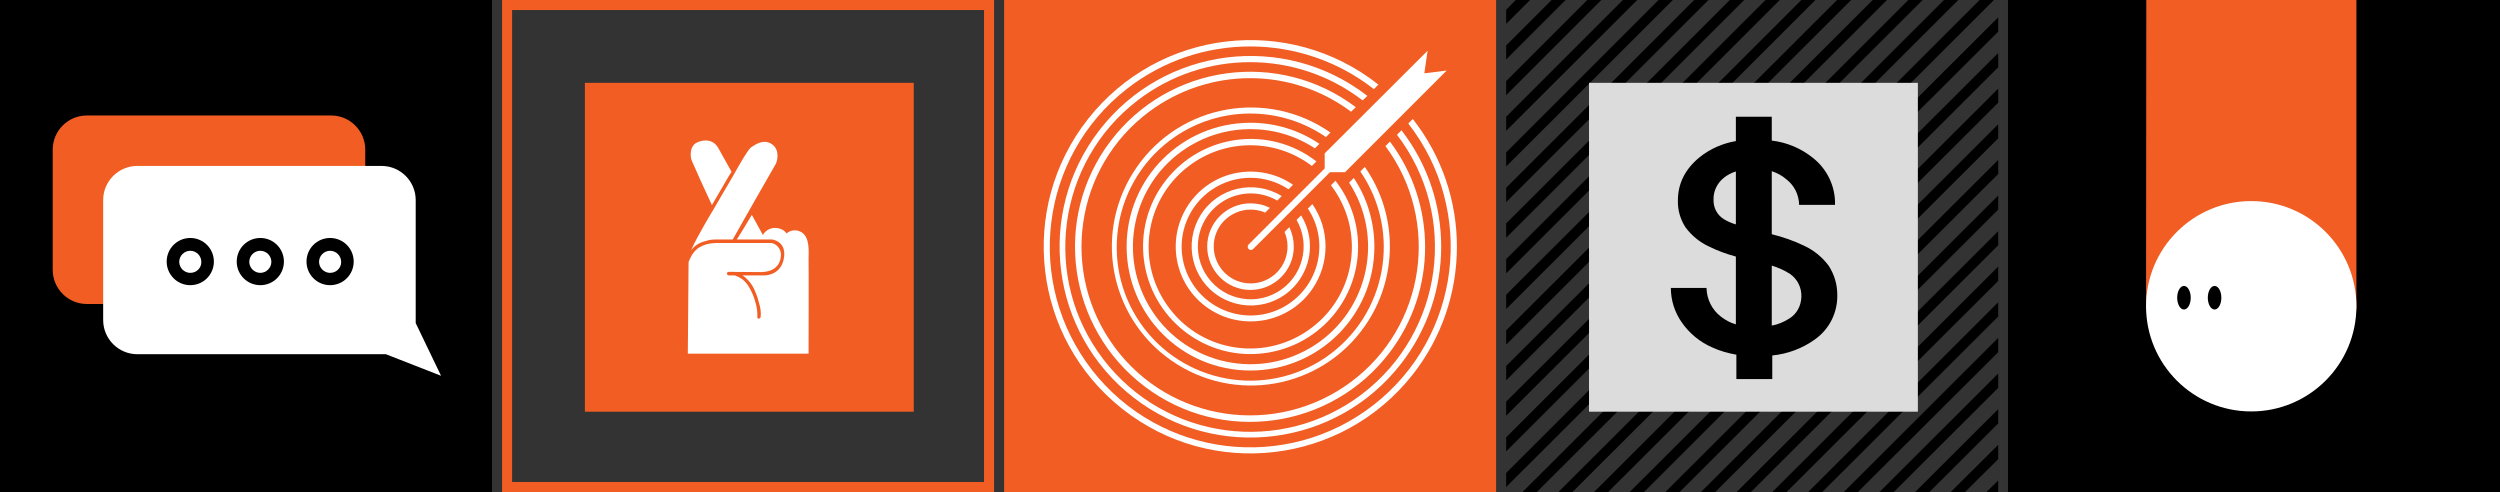 <?xml version="1.0" encoding="utf-8"?>
<!-- Generator: Adobe Illustrator 27.3.1, SVG Export Plug-In . SVG Version: 6.00 Build 0)  -->
<svg version="1.1" id="_x31_" xmlns="http://www.w3.org/2000/svg" xmlns:xlink="http://www.w3.org/1999/xlink" x="0px" y="0px"
	 viewBox="0 0 995.9 196" style="enable-background:new 0 0 995.9 196;" xml:space="preserve">
<rect x="0" y="0" width="995.9" height="196" fill="#333333" stroke="none"/>
<style type="text/css">
	.st0{fill:#F15D22;}
	.st1{fill:#FFFFFF;}
	.st2{fill:#DCDCDC;}
	.st3{fill:none;}
</style>
<g>
	<polygon points="788.6,0 600,188.4 600,194 794.3,0 	"/>
	<polygon points="711.7,196 796,111.9 796,106.2 706,196 	"/>
	<polygon points="674.9,0 600,74.8 600,80.5 680.6,0 	"/>
	<polygon points="768.6,196 796,168.7 796,163 762.9,196 	"/>
	<polygon points="731.8,0 600,131.6 600,137.3 737.4,0 	"/>
	<polygon points="654.9,196 796,55.1 796,49.5 649.2,196 	"/>
	<polygon points="618.1,0 600,18.1 600,23.7 623.7,0 	"/>
	<polygon points="796,196 796,191.4 791.3,196 	"/>
	<polygon points="760.2,0 600,160 600,165.6 765.9,0 	"/>
	<polygon points="683.3,196 796,83.5 796,77.9 677.6,196 	"/>
	<polygon points="646.5,0 600,46.5 600,52.1 652.2,0 	"/>
	<polygon points="740.1,196 796,140.3 796,134.6 734.5,196 	"/>
	<polygon points="703.3,0 600,103.2 600,108.9 709,0 	"/>
	<polygon points="626.4,196 796,26.8 796,21.1 620.8,196 	"/>
	<polygon points="774.4,0 600,174.2 600,179.8 780.1,0 	"/>
	<polygon points="697.5,196 796,97.7 796,92.1 691.8,196 	"/>
	<polygon points="660.7,0 600,60.7 600,66.3 666.4,0 	"/>
	<polygon points="754.4,196 796,154.5 796,148.8 748.7,196 	"/>
	<polygon points="717.6,0 600,117.4 600,123.1 723.2,0 	"/>
	<polygon points="640.6,196 796,40.9 796,35.3 635,196 	"/>
	<polygon points="603.8,0 600,3.9 600,9.5 609.5,0 	"/>
	<polygon points="782.8,196 796,182.9 796,177.2 777.1,196 	"/>
	<polygon points="746,0 600,145.8 600,151.5 751.7,0 	"/>
	<polygon points="669.1,196 796,69.3 796,63.7 663.4,196 	"/>
	<polygon points="632.3,0 600,32.3 600,37.9 637.9,0 	"/>
	<polygon points="725.9,196 796,126.1 796,120.4 720.3,196 	"/>
	<polygon points="689.1,0 600,89 600,94.7 694.8,0 	"/>
	<polygon points="612.2,196 796,12.6 796,6.9 606.5,196 	"/>
</g>
<g>
	<rect x="799.9" y="0" width="196" height="196"/>
	<rect y="0" width="196" height="196"/>
</g>
<g>
	<path class="st0" d="M200,196h196V0H200V196z M204,4h188v188H204V4z"/>
	<rect x="400" y="0" class="st0" width="196" height="196"/>
	<rect x="233" y="33" class="st0" width="131" height="131"/>
	<path class="st0" d="M855,0c0,30.7-0.1,123.4-0.1,123.4h83.8V0L855,0z"/>
	<path class="st0" d="M145.5,59.6C145.5,59.6,145.5,59.6,145.5,59.6c0-7.5-6.1-13.6-13.6-13.6H34.6C27.1,46,21,52.1,21,59.6v47.9
		c0,0,0,0,0,0c0,7.5,6.1,13.6,13.6,13.6h99.1l22,8.6l-10.2-21.1V59.6z"/>
</g>
<g>
	<circle class="st1" cx="896.8" cy="122" r="41.9"/>
	<path class="st1" d="M283.6,81.7c0.2-0.3,7.4-12.8,7.8-13.3c-1.2-2.1-3.3-6-5.3-9.5c-2-3.5-5.9-3.5-8.7-2s-2.5,5.8-1.7,7.4
		C276.3,65.8,281.6,77.5,283.6,81.7z"/>
	<polygon class="st1" points="283.6,81.7 283.6,81.7 283.6,81.7 	"/>
	<path class="st1" d="M284.3,83.3c0,0-6.6,10.8-9,16.4c0.7-0.9,1.4-1.6,2.3-2.2c1.1-0.7,2.3-1.2,3.6-1.5c1.2-0.4,2.5-0.6,3.8-0.6
		l6.9,0c0-0.1,16.9-29.8,17.2-30.2c0.3-0.6,1.9-5.2-1.5-7.7h0c-3.4-2.4-6.9,0.2-8.4,1.2c-1.5,1-7,11.1-7,11.1S284.6,82.7,284.3,83.3
		L284.3,83.3z"/>
	<path class="st1" d="M318.7,92.2c-1.8-0.8-3.9-0.5-5.4,0.8c0,0-1.2-2.3-4.9-2.2c-1.9,0.1-3.6,1.2-4.5,2.8l-4.4-8
		c-0.3,0.5-5.7,9.5-6,9.8l14,0c0.1,0,5.4,0.6,4.9,6.5c-0.7,7.7-7.4,7.8-7.7,7.8h-8.9c2.3,1.6,4.1,3.9,5.1,6.6
		c0.7,1.6,1.2,3.2,1.6,4.9c0.5,1.7,0.7,3.4,0.5,5.1c-0.1,0.8-1.4,0.9-1.3,0c0.1-2-0.2-4.1-0.8-6c-0.5-1.9-1.3-3.8-2.3-5.6
		c-0.8-1.4-1.8-2.7-3.1-3.6c-0.7-0.5-1.5-0.9-2.3-1.2c-0.2-0.1-0.4-0.1-0.7-0.2h-2.2c-0.4,0-0.7-0.3-0.7-0.7c0-0.1,0-0.3,0.1-0.4
		c0.1-0.2,0.3-0.3,0.6-0.3c0.8,0,13.3,0.1,13.3,0.1c0.1-0.1,7.6,0.2,7.5-7.3c-0.2-2.1-1.7-3.9-3.8-4.3H285c-1.2,0.1-2.4,0.2-3.5,0.5
		c-1.1,0.3-2.2,0.8-3.2,1.4c-1,0.7-1.8,1.6-2.5,2.6c-0.6,1-1.1,2-1.5,3.1c-0.1,7.4-0.3,36.5-0.3,36.5h48.1c0,0,0.1-35.5,0-37.4l0,0
		C322,101.4,323.1,94.1,318.7,92.2z"/>
</g>
<rect x="633" y="33" class="st2" width="131" height="131"/>
<rect x="200" y="0" class="st3" width="196" height="196"/>
<path id="_x33_" d="M728.5,105.9c-2.5-3.4-5.9-6.2-9.8-8c-4.1-2-8.5-3.5-12.9-4.6V68.2c2.2,0.7,4.2,1.8,5.9,3.3
	c3.1,2.4,4.9,6.1,5,10.1H731c0.2-7.3-3.1-14.2-8.8-18.7c-4.7-3.8-10.4-6.2-16.4-6.9v-9.5h-14.3v9.7c-5.3,0.9-10.3,3.1-14.4,6.4
	c-5.8,4.7-8.7,10.5-8.7,17.3c-0.1,3.8,1,7.5,3,10.6c2.4,3.3,5.7,6,9.4,7.7c3.4,1.7,7,3,10.7,4v27c-2.2-0.6-4.2-1.7-6-3.1
	c-3.5-2.7-5.6-6.9-5.7-11.4h-14.2c0,4.9,1.5,9.7,4.4,13.8c3,4.3,7.2,7.8,12.1,9.9c3,1.4,6.3,2.3,9.6,2.9v9.7h14.3v-9.4
	c6.1-0.6,12-2.8,17-6.4c5.8-4.1,9.1-10.8,8.9-17.9C731.9,113.3,730.7,109.3,728.5,105.9 M686.7,87.3c-2.7-1.7-4.2-4.6-4.1-7.8
	c-0.1-3.5,1.6-6.8,4.4-8.9c1.3-1,2.9-1.8,4.5-2.3v21.1C689.8,88.9,688.2,88.2,686.7,87.3 M712.6,127c-2.1,1.3-4.4,2.3-6.8,2.7v-23.9
	c2.6,0.8,5.1,1.9,7.4,3.4c2.9,2.1,4.5,5.4,4.4,9C717.5,121.9,715.7,125.2,712.6,127"/>
<g>
	<ellipse cx="870" cy="118.6" rx="2.7" ry="4.7"/>
	<ellipse cx="882.2" cy="118.6" rx="2.7" ry="4.7"/>
</g>
<path id="_x32_" class="st1" d="M175.7,149.7l-22-8.6H54.7c-7.5,0-13.6-6.1-13.6-13.6c0,0,0,0,0,0V79.7c0-7.5,6.1-13.6,13.6-13.6
	H152c7.5,0,13.6,6.1,13.6,13.6c0,0,0,0,0,0v49L175.7,149.7z"/>
<g>
	<path d="M75.8,94.8c-5.2,0-9.4,4.2-9.4,9.4s4.2,9.4,9.4,9.4s9.4-4.2,9.4-9.4S81,94.8,75.8,94.8z M75.8,108.7c-2.4,0-4.4-2-4.4-4.4
		c0-2.4,2-4.4,4.4-4.4s4.4,2,4.4,4.4C80.3,106.7,78.3,108.7,75.8,108.7z"/>
	<path d="M103.7,94.8c-5.2,0-9.4,4.2-9.4,9.4s4.2,9.4,9.4,9.4s9.4-4.2,9.4-9.4S108.9,94.8,103.7,94.8z M103.7,108.7
		c-2.4,0-4.4-2-4.4-4.4c0-2.4,2-4.4,4.4-4.4s4.4,2,4.4,4.4C108.1,106.7,106.1,108.7,103.7,108.7z"/>
	<path d="M131.5,94.8c-5.2,0-9.4,4.2-9.4,9.4s4.2,9.4,9.4,9.4s9.4-4.2,9.4-9.4S136.7,94.8,131.5,94.8z M131.5,108.7
		c-2.4,0-4.4-2-4.4-4.4c0-2.4,2-4.4,4.4-4.4s4.4,2,4.4,4.4C136,106.7,134,108.7,131.5,108.7z"/>
</g>
<g>
	<path class="st1" d="M562.8,47.4L562.8,47.4l-1.8,1.8c27.1,34.8,21,84.9-13.8,112.1c-34.8,27.1-84.9,21-112.1-13.8
		c-27.1-34.8-21-84.9,13.8-112.1c28.9-22.6,69.5-22.5,98.4,0.1l1.8-1.8c-35.7-28.2-87.4-22.1-115.6,13.6
		c-28.2,35.7-22.1,87.4,13.6,115.6s87.4,22.1,115.6-13.6C586.2,119.5,586.3,77.3,562.8,47.4z"/>
	<path class="st1" d="M540.1,42.7c-30.7-23.2-74.4-17.2-97.7,13.5s-17.2,74.4,13.5,97.7s74.4,17.2,97.7-13.5
		c18.8-24.8,18.8-59.1,0.1-84c-0.6,0.6-1.2,1.2-1.8,1.8c22.1,29.8,16,71.9-13.8,94c-29.8,22.1-71.9,16-94-13.8s-16-71.9,13.8-94
		c23.9-17.7,56.5-17.7,80.3,0.1L540.1,42.7z"/>
	<path class="st1" d="M530,52.8c-25.1-17.5-59.6-11.4-77.1,13.7c-17.5,25.1-11.4,59.6,13.7,77.1s59.6,11.4,77.1-13.7
		c13.3-19,13.3-44.4,0-63.4l-1.8,1.8c16.6,24.2,10.5,57.3-13.7,74c-24.2,16.6-57.3,10.5-74-13.7c-16.6-24.2-10.5-57.3,13.7-74
		c18.2-12.5,42.1-12.5,60.3,0L530,52.8z"/>
	<path class="st1" d="M524.4,64.3c-18.7-14.5-45.6-11-60.1,7.7c-14.5,18.7-11,45.6,7.7,60.1c18.7,14.5,45.6,11,60.1-7.7
		C544,109,544,87.4,532,72l-1.8,1.8c13.6,17.8,10.2,43.2-7.6,56.7c-17.8,13.6-43.2,10.2-56.7-7.6c-13.6-17.8-10.2-43.2,7.6-56.7
		c14.5-11.1,34.6-11.1,49.1-0.1L524.4,64.3z"/>
	<path class="st1" d="M515.1,73.6c-13.6-9.3-32.2-5.9-41.5,7.7c-9.3,13.6-5.9,32.2,7.7,41.5c13.6,9.3,32.2,5.9,41.5-7.7
		c7-10.2,7-23.7,0-33.8l-1.8,1.8c8.4,12.6,4.9,29.6-7.7,38c-12.6,8.4-29.6,4.9-38-7.7c-8.4-12.6-4.9-29.6,7.7-38
		c9.2-6.1,21.1-6.1,30.3,0L515.1,73.6z"/>
	<path class="st1" d="M492.4,84.7c1.8-0.8,3.8-1.2,5.8-1.2c2,0,4,0.4,5.8,1.2l1.9-1.9c-2.4-1.2-5-1.8-7.7-1.8
		c-9.5,0-17.3,7.7-17.3,17.2c0,9.5,7.7,17.3,17.2,17.3c9.5,0,17.3-7.7,17.3-17.2c0-2.7-0.6-5.4-1.8-7.8l-1.9,1.9
		c3.2,7.4-0.2,16.1-7.7,19.3c-7.4,3.2-16.1-0.2-19.3-7.7C481.5,96.5,484.9,87.9,492.4,84.7z"/>
	<path class="st1" d="M527.7,61.1v6l-30.3,30.3c-0.5,0.5-0.5,1.3,0,1.8c0.5,0.5,1.3,0.5,1.8,0l30.6-30.6h6l40.5-40.5l-8.9,1.1l1.3-9
		L527.7,61.1z"/>
	<path class="st1" d="M544.7,38.2C511.5,12.5,463.7,18.6,438,51.8c-25.7,33.2-19.6,80.9,13.6,106.6c33.2,25.7,80.9,19.6,106.6-13.6
		c21.2-27.4,21.2-65.6,0.1-92.9l-1.8,1.8c24.7,32.3,18.5,78.5-13.8,103.2c-32.3,24.7-78.5,18.5-103.2-13.8S421,64.6,453.3,39.9
		c26.4-20.2,63.1-20.2,89.5,0.1L544.7,38.2z"/>
	<path class="st1" d="M498.2,48.9L498.2,48.9c-27.3,0-49.4,22-49.4,49.3s22,49.4,49.3,49.4c27.3,0,49.4-22,49.4-49.3
		c0-9.7-2.8-19.3-8.2-27.4l-1.5,1.5c-0.1,0.1-0.3,0.2-0.4,0.3c14.1,21.7,8,50.7-13.7,64.8c-21.7,14.1-50.7,8-64.8-13.7
		s-8-50.7,13.7-64.8c15.6-10.1,35.7-10.1,51.2,0.1l1.8-1.8C517.5,51.8,507.9,48.9,498.2,48.9z"/>
	<path class="st1" d="M510.3,78.4l0.3-0.3c-11.1-6.8-25.6-3.4-32.4,7.7s-3.4,25.6,7.7,32.4c11.1,6.8,25.6,3.4,32.4-7.7
		c4.7-7.6,4.7-17.2,0-24.7l-1.8,1.8c5.8,10.1,2.4,22.9-7.7,28.8c-10.1,5.8-22.9,2.4-28.8-7.7c-5.8-10.1-2.4-22.9,7.7-28.8
		c6.5-3.8,14.6-3.8,21.1,0L510.3,78.4z"/>
</g>
</svg>
